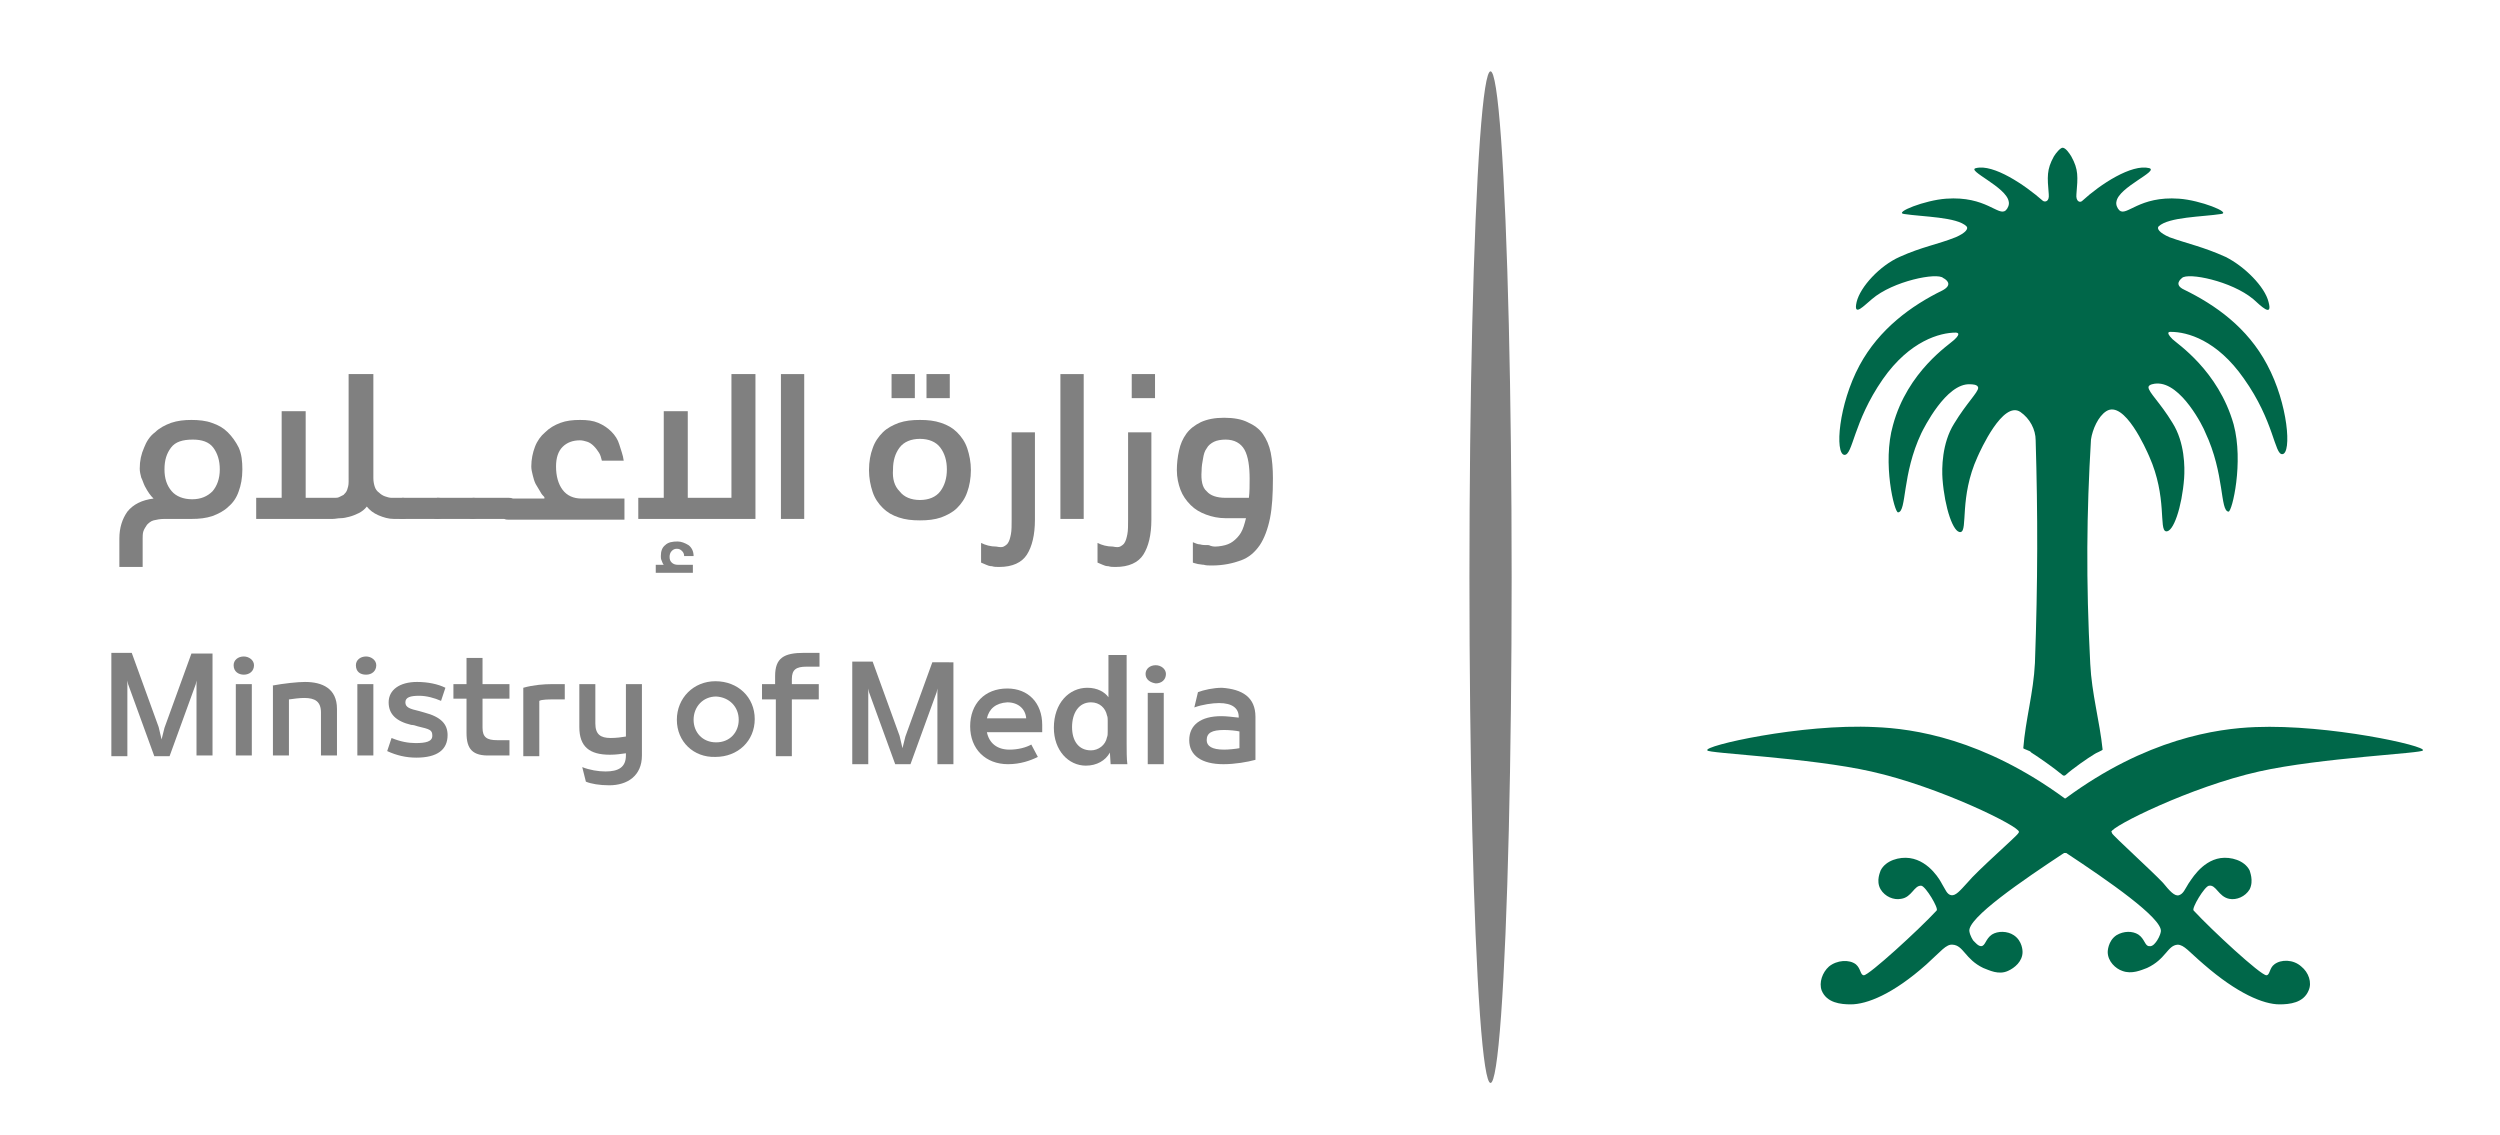 <?xml version="1.0" encoding="utf-8"?>
<!-- Generator: Adobe Illustrator 18.0.0, SVG Export Plug-In . SVG Version: 6.00 Build 0)  -->
<!DOCTYPE svg PUBLIC "-//W3C//DTD SVG 1.1//EN" "http://www.w3.org/Graphics/SVG/1.1/DTD/svg11.dtd">
<svg version="1.1" id="Layer_1" xmlns="http://www.w3.org/2000/svg" xmlns:xlink="http://www.w3.org/1999/xlink" x="0px" y="0px"
	 viewBox="0 0 343.5 156" enable-background="new 0 0 343.5 156" xml:space="preserve">
<g>
	<g>
		<g>
			<path fill="#808080" d="M19.8,61.5c0.3-0.8,0.8-1.6,1.5-2.1c0.6-0.6,1.4-1,2.2-1.3c0.9-0.3,1.8-0.4,2.8-0.4c1,0,2,0.1,2.8,0.4
				c0.9,0.3,1.6,0.7,2.2,1.3c0.6,0.6,1.1,1.3,1.5,2.1c0.4,0.9,0.5,1.9,0.5,3c0,1.2-0.2,2.2-0.5,3c-0.3,0.9-0.8,1.6-1.4,2.1
				c-0.6,0.6-1.4,1-2.2,1.3c-0.9,0.3-1.8,0.4-2.9,0.4h-3.7c-0.6,0-1.1,0.1-1.5,0.2c-0.4,0.1-0.7,0.4-0.9,0.6
				c-0.2,0.3-0.4,0.6-0.5,0.9c-0.1,0.3-0.1,0.7-0.1,1v3.9h-3.2v-3.9c0-1.5,0.4-2.7,1.1-3.7c0.8-1,2-1.6,3.6-1.8
				c-0.2-0.2-0.4-0.4-0.6-0.7c-0.2-0.3-0.4-0.6-0.6-1c-0.2-0.4-0.3-0.8-0.5-1.2c-0.1-0.4-0.2-0.8-0.2-1.2
				C19.2,63.3,19.4,62.4,19.8,61.5z M23.5,61.5c-0.6,0.8-0.9,1.7-0.9,3c0,1.2,0.3,2.2,1,3c0.6,0.7,1.6,1.1,2.8,1.1
				c1.2,0,2.1-0.4,2.8-1.1c0.6-0.7,1-1.7,1-3c0-1.2-0.3-2.2-0.9-3c-0.6-0.8-1.6-1.1-2.8-1.1C25.1,60.4,24.1,60.7,23.5,61.5z"/>
			<path fill="#808080" d="M48,51.4h3.3v14.3c0,0.5,0.1,0.9,0.2,1.2c0.1,0.3,0.3,0.6,0.6,0.8c0.2,0.2,0.5,0.4,0.8,0.5
				c0.3,0.1,0.6,0.2,0.9,0.2h1.5c0.2,0,0.3,0,0.4,0.1c0.1,0,0.2,0.1,0.2,0.3V71c0,0.2-0.2,0.3-0.6,0.3h-1.2c-0.7,0-1.4-0.2-2.1-0.5
				c-0.7-0.3-1.2-0.7-1.6-1.2c-0.3,0.4-0.7,0.7-1.1,0.9c-0.4,0.2-0.9,0.4-1.3,0.5c-0.4,0.1-0.8,0.2-1.2,0.2c-0.4,0-0.7,0.1-1.1,0.1
				H35.2v-2.9h3.5V56.5H42v11.9H46c0.2,0,0.4,0,0.6-0.1c0.2-0.1,0.4-0.2,0.6-0.3c0.2-0.2,0.4-0.4,0.5-0.7c0.1-0.3,0.2-0.6,0.2-1.1
				V51.4z"/>
			<path fill="#808080" d="M54.7,71v-2.2c0-0.2,0.1-0.3,0.2-0.3c0.1,0,0.3-0.1,0.4-0.1h4.9c0.4,0,0.6,0.1,0.6,0.3v2.2
				c0,0.2-0.1,0.3-0.2,0.3c-0.1,0-0.3,0.1-0.4,0.1h-4.9C54.9,71.3,54.7,71.2,54.7,71z"/>
			<path fill="#808080" d="M59.5,71v-2.2c0-0.2,0.1-0.3,0.2-0.3c0.1,0,0.3-0.1,0.4-0.1H65c0.4,0,0.6,0.1,0.6,0.3v2.2
				c0,0.2-0.1,0.3-0.2,0.3c-0.1,0-0.3,0.1-0.4,0.1h-4.9C59.7,71.3,59.5,71.2,59.5,71z"/>
			<path fill="#808080" d="M64.4,71v-2.2c0-0.2,0.1-0.3,0.2-0.3c0.1,0,0.3-0.1,0.4-0.1h4.9c0.4,0,0.6,0.1,0.6,0.3v2.2
				c0,0.2-0.1,0.3-0.2,0.3c-0.1,0-0.3,0.1-0.4,0.1H65C64.6,71.3,64.4,71.2,64.4,71z"/>
			<path fill="#808080" d="M74.8,68.3c-0.2-0.2-0.4-0.4-0.6-0.8c-0.2-0.3-0.4-0.7-0.6-1c-0.2-0.4-0.3-0.8-0.4-1.2
				c-0.1-0.4-0.2-0.8-0.2-1.2c0-1,0.2-1.9,0.5-2.7c0.3-0.8,0.8-1.5,1.4-2c0.6-0.6,1.3-1,2.1-1.3c0.8-0.3,1.7-0.4,2.7-0.4
				c1,0,1.8,0.1,2.5,0.4c0.7,0.3,1.3,0.7,1.8,1.2c0.5,0.5,0.9,1.1,1.1,1.8s0.5,1.4,0.6,2.2h-3c-0.1-0.4-0.2-0.8-0.4-1.1
				c-0.2-0.3-0.4-0.6-0.7-0.9c-0.3-0.3-0.6-0.5-0.9-0.6c-0.3-0.1-0.7-0.2-1-0.2c-1,0-1.8,0.3-2.4,0.9c-0.6,0.6-0.9,1.5-0.9,2.7
				c0,1.3,0.3,2.4,0.9,3.2c0.6,0.8,1.5,1.2,2.6,1.2h5.9v2.9H69.8c-0.4,0-0.6-0.1-0.6-0.3v-2.2c0-0.2,0.1-0.3,0.2-0.3
				c0.1,0,0.3-0.1,0.4-0.1h5V68.3z"/>
			<path fill="#808080" d="M91.2,68.4V56.5h3.3v11.9h6V51.4h3.3v19.9H87.7v-2.9H91.2z M91.2,77.7v-0.1c-0.1-0.1-0.2-0.3-0.3-0.6
				c-0.1-0.2-0.1-0.4-0.1-0.6c0-0.7,0.2-1.2,0.6-1.5c0.4-0.4,1-0.5,1.7-0.5c0.5,0,1,0.2,1.5,0.5c0.4,0.3,0.7,0.8,0.7,1.5h-1.3
				c0-0.3-0.1-0.5-0.3-0.7c-0.2-0.2-0.4-0.3-0.7-0.3c-0.3,0-0.5,0.1-0.7,0.3c-0.2,0.2-0.3,0.5-0.3,0.8c0,0.4,0.1,0.6,0.3,0.8
				c0.2,0.2,0.5,0.3,0.8,0.3h2.1v1.1h-5.1v-1.1H91.2z"/>
			<path fill="#808080" d="M107.3,51.4h3.2v19.9h-3.2V51.4z"/>
			<path fill="#808080" d="M132.9,67.6c-0.3,0.9-0.8,1.6-1.4,2.2c-0.6,0.6-1.4,1-2.2,1.3c-0.9,0.3-1.8,0.4-2.9,0.4
				c-1.1,0-2-0.1-2.9-0.4c-0.9-0.3-1.6-0.7-2.2-1.3c-0.6-0.6-1.1-1.3-1.4-2.2c-0.3-0.9-0.5-1.9-0.5-3c0-1.2,0.2-2.2,0.5-3
				c0.3-0.9,0.8-1.6,1.4-2.2c0.6-0.6,1.4-1,2.2-1.3c0.9-0.3,1.8-0.4,2.9-0.4c1.1,0,2,0.1,2.9,0.4c0.9,0.3,1.6,0.7,2.2,1.3
				c0.6,0.6,1.1,1.3,1.4,2.2c0.3,0.9,0.5,1.9,0.5,3C133.4,65.7,133.2,66.8,132.9,67.6z M125.7,51.4v3.3h-3.2v-3.3H125.7z
				 M123.6,67.5c0.6,0.8,1.6,1.2,2.8,1.2c1.2,0,2.2-0.4,2.8-1.2c0.6-0.8,0.9-1.8,0.9-3c0-1.2-0.3-2.2-0.9-3
				c-0.6-0.8-1.6-1.2-2.8-1.2c-1.2,0-2.2,0.4-2.8,1.2c-0.6,0.8-0.9,1.8-0.9,3C122.6,65.8,122.9,66.8,123.6,67.5z M130.5,51.4v3.3
				h-3.2v-3.3H130.5z"/>
			<path fill="#808080" d="M137.9,75.1c0.2-0.1,0.5-0.3,0.6-0.5c0.2-0.3,0.3-0.7,0.4-1.2c0.1-0.5,0.1-1.2,0.1-2v-12h3.2v12
				c0,2.1-0.4,3.7-1.1,4.8c-0.7,1.1-2,1.7-3.8,1.7c-0.4,0-0.7,0-1-0.1c-0.3,0-0.6-0.1-0.8-0.2c-0.2-0.1-0.5-0.2-0.7-0.3v-2.7
				c0.6,0.3,1.3,0.5,2.1,0.5C137.4,75.2,137.7,75.2,137.9,75.1z"/>
			<path fill="#808080" d="M145.7,51.4h3.2v19.9h-3.2V51.4z"/>
			<path fill="#808080" d="M153.9,75.1c0.2-0.1,0.5-0.3,0.6-0.5c0.2-0.3,0.3-0.7,0.4-1.2c0.1-0.5,0.1-1.2,0.1-2v-12h3.2v12
				c0,2.1-0.4,3.7-1.1,4.8c-0.7,1.1-2,1.7-3.8,1.7c-0.4,0-0.7,0-1-0.1c-0.3,0-0.6-0.1-0.8-0.2c-0.2-0.1-0.5-0.2-0.7-0.3v-2.7
				c0.6,0.3,1.3,0.5,2.1,0.5C153.4,75.2,153.7,75.2,153.9,75.1z M158.7,51.4v3.3h-3.2v-3.3H158.7z"/>
			<path fill="#808080" d="M167.9,75c0.6-0.1,1.1-0.3,1.5-0.6c0.4-0.3,0.8-0.7,1.1-1.2c0.3-0.5,0.5-1.2,0.7-2h-2.8
				c-1,0-1.9-0.2-2.7-0.5c-0.8-0.3-1.5-0.7-2.1-1.3c-0.6-0.6-1.1-1.3-1.4-2.1c-0.3-0.8-0.5-1.7-0.5-2.7c0-0.9,0.1-1.8,0.3-2.7
				c0.2-0.9,0.5-1.6,1-2.3c0.5-0.7,1.2-1.2,2-1.6c0.9-0.4,1.9-0.6,3.2-0.6c1.3,0,2.4,0.2,3.2,0.6c0.9,0.4,1.6,0.9,2.1,1.6
				c0.5,0.7,0.9,1.6,1.1,2.6c0.2,1,0.3,2.2,0.3,3.5c0,2.2-0.1,4-0.4,5.5c-0.3,1.5-0.8,2.8-1.4,3.7c-0.7,1-1.5,1.7-2.6,2.1
				c-1.1,0.4-2.4,0.7-4,0.7c-0.4,0-0.8,0-1.1-0.1c-0.3,0-0.6-0.1-0.8-0.1c-0.3-0.1-0.5-0.1-0.7-0.2v-2.8c0.3,0.1,0.6,0.3,1,0.3
				c0.3,0.1,0.7,0.1,1.2,0.1C166.7,75.2,167.3,75.1,167.9,75z M165.8,67.5c0.5,0.6,1.4,0.9,2.6,0.9h3.2c0.1-0.8,0.1-1.7,0.1-2.6
				c0-1.7-0.2-3.1-0.7-4c-0.5-0.9-1.4-1.4-2.6-1.4c-0.6,0-1.2,0.1-1.6,0.3s-0.8,0.5-1,0.9c-0.3,0.4-0.4,0.8-0.5,1.4
				c-0.1,0.5-0.2,1.1-0.2,1.7C165,66,165.2,67,165.8,67.5z"/>
		</g>
		<g>
			<g>
				<path fill="#808080" d="M29.2,89.7v14.1H27V93.5L26.9,94l-3.6,9.9h-2.1l-3.6-9.9l-0.1-0.5v10.4h-2.2V89.7h2.8l3.7,10.2l0.4,1.7
					l0.4-1.6l3.7-10.2H29.2z"/>
				<path fill="#808080" d="M131,90.9V105h-2.2V94.6l-0.1,0.5l-3.6,9.9H123l-3.6-9.9l-0.1-0.5V105h-2.2V90.9h2.8l3.7,10.2l0.4,1.7
					l0.4-1.6l3.7-10.2H131z"/>
				<path fill="#808080" d="M32.1,91.4c0-0.7,0.6-1.2,1.4-1.2c0.7,0,1.4,0.5,1.4,1.2c0,0.8-0.6,1.3-1.4,1.3
					C32.8,92.7,32.1,92.3,32.1,91.4z M32.4,94h2.2v9.8h-2.2V94z"/>
				<path fill="#808080" d="M37.4,94.2c1.6-0.3,3.5-0.5,4.5-0.5c2.4,0,4.4,0.9,4.4,3.7c0,2.1,0,4.3,0,6.4h-2.2v-5.9
					c0-1.5-0.8-2-2.3-2c-0.6,0-1.4,0.1-2.1,0.2v7.7h-2.2V94.2z"/>
				<path fill="#808080" d="M48.9,91.4c0-0.7,0.6-1.2,1.4-1.2c0.7,0,1.4,0.5,1.4,1.2c0,0.8-0.6,1.3-1.4,1.3
					C49.5,92.7,48.9,92.3,48.9,91.4z M49.1,94h2.2v9.8h-2.2V94z"/>
				<path fill="#808080" d="M157.4,92.6c0-0.7,0.6-1.2,1.4-1.2c0.7,0,1.4,0.5,1.4,1.2c0,0.8-0.6,1.3-1.4,1.3
					C158.1,93.8,157.4,93.4,157.4,92.6z M157.7,95.2h2.2v9.8h-2.2V95.2z"/>
				<path fill="#808080" d="M53.2,103.2l0.6-1.8c1.2,0.5,2.3,0.7,3.3,0.7c1.4,0,2.3-0.2,2.3-1c0-0.8-0.3-0.9-2-1.3
					c-0.3-0.1-0.6-0.2-0.9-0.2c-2.1-0.5-3.1-1.5-3.1-3.1c0-1.7,1.5-2.8,3.9-2.8c1.5,0,2.9,0.3,3.9,0.8l-0.6,1.8
					c-0.9-0.4-2-0.7-3-0.7c-1.2,0-1.9,0.2-1.9,0.9c0,0.7,0.6,0.9,1.9,1.2l0.7,0.2c2.3,0.6,3.2,1.6,3.2,3.1c0,2-1.4,3.1-4.3,3.1
					C55.8,104.1,54.5,103.8,53.2,103.2z"/>
				<path fill="#808080" d="M64.1,100.7V96h-1.8v-2h1.8v-3.6h2.2V94H70v2h-3.7v4c0,1.3,0.6,1.7,2,1.7H70v2.1h-2.6
					C64.9,103.9,64.1,102.9,64.1,100.7z"/>
				<path fill="#808080" d="M71.9,94.5c1.4-0.4,2.9-0.5,3.9-0.5h1.8v2.1H76c-0.5,0-1.6,0-1.9,0.2v7.6h-2.2V94.5z"/>
				<path fill="#808080" d="M88.2,102.8v1c0,2.8-2,4.1-4.5,4.1c-1.3,0-2.5-0.2-3.2-0.5l-0.5-2c1,0.4,2.2,0.6,3.2,0.6
					c1.8,0,2.8-0.6,2.8-2.2v-0.3c-0.7,0.1-1.4,0.2-2.2,0.2c-2.8,0-4.2-1.1-4.2-3.8V94h2.2v5.4c0,1.5,0.7,2,2.1,2
					c0.8,0,1.5-0.1,2.1-0.2V94h2.2V102.8L88.2,102.8C88.2,102.8,88.2,102.8,88.2,102.8z"/>
				<path fill="#808080" d="M93,98.9L93,98.9c0-3,2.3-5.3,5.3-5.3h0c3.1,0,5.4,2.2,5.4,5.2v0c0,3-2.3,5.2-5.4,5.2h0
					C95.3,104.1,93,101.9,93,98.9z M98.4,102c1.9,0,3.1-1.4,3.1-3.1v0c0-1.8-1.3-3.1-3.1-3.2h0c-1.8,0-3.1,1.4-3.1,3.2v0
					C95.3,100.6,96.5,102,98.4,102L98.4,102z"/>
				<path fill="#808080" d="M106.5,96.1h-1.8V94h1.8v-1.1c0-2.5,1.2-3.2,4-3.2h2.1v1.9h-1.8c-1.4,0-2,0.4-2,1.7V94h3.7v2.1h-3.7v7.8
					h-2.2V96.1z"/>
				<path fill="#808080" d="M143.2,100.6h-7.6c0.3,1.5,1.4,2.4,3.1,2.4c1.2,0,2.3-0.3,3-0.7l0.9,1.7c-1,0.5-2.4,1-4.1,1
					c-3.1,0-5.2-2.1-5.2-5.2v0c0-3.1,2-5.2,5.1-5.2c2.9,0,4.8,2,4.8,5V100.6z M135.6,98.7h5.4c-0.1-1.3-1.1-2.2-2.6-2.2
					C136.8,96.6,135.9,97.4,135.6,98.7z"/>
				<path fill="#808080" d="M172.5,98.5v5.9c-1.1,0.3-2.8,0.6-4.4,0.6c-3,0-4.7-1.2-4.7-3.3v0c0-2.1,1.6-3.3,4.4-3.3
					c0.7,0,1.5,0.1,2.4,0.2v-0.1c0-1.2-0.9-1.9-2.7-1.9c-0.9,0-2.3,0.2-3.4,0.6l0.5-2.1c0.8-0.3,2.1-0.6,3.3-0.6
					C170.7,94.7,172.5,95.8,172.5,98.5z M168.2,103c0.6,0,1.6-0.1,2.1-0.2v-2.3c-0.4-0.1-1.4-0.2-2.1-0.2c-1.7,0-2.4,0.4-2.4,1.4
					C165.8,102.5,166.5,103,168.2,103z"/>
				<g>
					<path fill="#808080" d="M154.8,90.1v12c0,1,0,2.2,0.1,2.9h-2.3l-0.1-1.6h0c-0.6,1.1-1.8,1.8-3.3,1.8c-2.4,0-4.4-2.1-4.4-5.2
						c0-3.4,2.1-5.5,4.6-5.5c1.4,0,2.4,0.6,2.9,1.3h0v-5.8H154.8z M152.2,99c0-0.2,0-0.5-0.1-0.7c-0.2-1-1-1.8-2.2-1.8
						c-1.7,0-2.6,1.5-2.6,3.4c0,1.9,0.9,3.2,2.6,3.2c1,0,2-0.7,2.2-1.8c0.1-0.2,0.1-0.5,0.1-0.8V99z"/>
				</g>
			</g>
		</g>
	</g>
	<g id="XMLID_47_">
		<g id="XMLID_49_">
			<path id="XMLID_56_" fill="#006749" d="M283.9,117.2c5.6,3.7,13.3,9,13,10.8c-0.1,0.6-0.5,1.2-0.5,1.2c-0.2,0.3-0.6,0.9-1.1,0.8
				c-0.6,0-0.6-1-1.5-1.6c-0.8-0.5-2-0.5-3,0.1c-1.2,0.8-1.2,2.3-1.2,2.3c0,1.3,1.1,2.3,2,2.6c1.3,0.5,2.6-0.1,3.4-0.4
				c2.6-1.2,2.8-3.1,4.2-3.2c0.9,0,1.6,1,3.6,2.7c4.6,4,8.2,5.5,10.4,5.5c1.4,0,3.3-0.2,4-1.9c0.5-1.1,0-2.5-1-3.3
				c-1.1-1-2.8-1-3.7-0.3c-0.7,0.5-0.6,1.5-1.1,1.5c-0.8,0-7.5-6.2-10-8.9c-0.3-0.3,1.5-3.3,2.1-3.4c1-0.2,1.3,1.5,2.8,1.8
				c1,0.2,2.2-0.3,2.8-1.3c0.6-1.2,0-2.5,0-2.6c-0.7-1.4-2.6-1.9-4-1.7c-2.7,0.4-4.2,3.3-4.4,3.5c-0.5,0.8-0.7,1.4-1.3,1.6
				c-0.6,0.2-1.3-0.6-2.2-1.7c-1.5-1.6-6.8-6.4-7-6.8c0,0,0-0.1-0.1-0.2c-0.1-0.7,10.9-6.2,20.3-8.3c8.5-1.9,22.7-2.5,22.5-2.9
				c0,0,0,0,0,0c0,0,0,0,0,0c0.6-0.6-12.9-3.6-23-3.2c-5.3,0.2-15,1.6-26.1,9.8h-0.1c-11.2-8.2-20.8-9.6-26.1-9.8
				c-10.1-0.5-23.7,2.6-23,3.2c0,0,0,0,0,0c0,0,0,0,0,0c-0.2,0.4,14.1,1,22.5,2.9c9.4,2.1,20.5,7.6,20.3,8.3c0,0.1-0.1,0.2-0.1,0.2
				c-0.2,0.4-5.6,5.1-7,6.8c-1,1.1-1.6,1.8-2.2,1.7c-0.6-0.1-0.8-0.8-1.3-1.6c-0.1-0.2-1.6-3.1-4.4-3.5c-1.4-0.2-3.3,0.3-4,1.7
				c0,0.1-0.7,1.4,0,2.6c0.6,1,1.8,1.5,2.8,1.3c1.5-0.2,1.8-1.9,2.8-1.8c0.6,0.1,2.4,3.1,2.1,3.4c-2.5,2.7-9.3,8.9-10,8.9
				c-0.5,0-0.4-0.9-1.1-1.5c-0.9-0.7-2.6-0.6-3.7,0.3c-0.9,0.8-1.4,2.2-1,3.3c0.7,1.7,2.6,1.9,4,1.9c2.2,0,5.8-1.4,10.4-5.5
				c2-1.8,2.7-2.8,3.6-2.7c1.5,0.1,1.7,2,4.2,3.2c0.8,0.3,2.1,1,3.4,0.4c0.9-0.4,2-1.3,2-2.6c0-0.1,0-1.5-1.2-2.3
				c-0.9-0.6-2.2-0.6-3-0.1c-0.9,0.6-0.9,1.6-1.5,1.6c-0.4,0-0.8-0.5-1.1-0.8c0,0-0.4-0.6-0.5-1.2c-0.4-1.8,7.4-7.1,13-10.8H283.9z"
				/>
		</g>
		<path id="XMLID_48_" fill="#006749" d="M266.9,39.9c-4.3,2.1-8.7,5.3-11.4,10.3c-2.9,5.4-3.4,12.1-2.1,12.3
			c1.2,0.1,1.2-4.5,5.3-10.4c3.7-5.3,7.9-6.4,10-6.4c0.1,0,0.9,0-0.2,1c-0.6,0.6-6.4,4.3-8.4,11.7c-1.5,5.2,0.2,12.1,0.7,12
			c1.2-0.1,0.5-5.2,3.2-10.9c0.3-0.6,3.4-6.9,6.7-6.7c0.2,0,1.1,0,1.1,0.5c0,0.6-1.6,2.1-3.3,4.9c-1.7,2.7-1.7,6.2-1.6,7.6
			c0.3,4,1.5,7.5,2.5,7.3c1-0.2-0.2-4.8,2.3-10.3c0.4-0.9,3.5-7.8,5.9-6.2c1.3,0.9,2.1,2.4,2.1,3.9c0.3,10.2,0.3,19.4-0.1,30.6
			c-0.2,4.1-1.3,7.8-1.6,11.7c0,0.1,1,0.4,1,0.5c0,0,0.1,0.1,0.1,0.1c1.1,0.7,3.1,2.1,4.3,3.1c0.1,0.1,0.3,0.1,0.4,0
			c1-0.9,3-2.3,4-2.9c0.1-0.1,1.1-0.5,1.1-0.6c-0.4-3.9-1.5-7.7-1.7-11.8c-0.6-11.5-0.5-20.7,0.1-30.8c0.2-1.4,1-3.2,2.1-3.9
			c2.5-1.6,5.5,5.3,5.9,6.2c2.5,5.6,1.3,10.1,2.3,10.3c1,0.2,2.2-3.3,2.5-7.3c0.1-1.5,0.1-4.9-1.6-7.6c-1.7-2.8-3.3-4.2-3.3-4.9
			c0-0.4,0.9-0.5,1.1-0.5c3.4-0.2,6.5,6.1,6.7,6.7c2.7,5.7,2,10.8,3.2,10.9c0.5,0,2.1-6.8,0.7-12c-2.1-7.4-7.8-11.1-8.4-11.7
			c-1.1-1.1-0.3-1-0.2-1c2.2,0,6.3,1.1,10,6.4c4.2,5.9,4.2,10.5,5.3,10.4c1.3-0.1,0.8-6.9-2.1-12.3c-2.7-5.1-7.1-8.2-11.4-10.3
			c-1.5-0.7-0.4-1.5-0.3-1.6c0.8-0.8,6.8,0.4,9.8,2.9c1,0.9,2.7,2.6,2.1,0.4c-0.5-2.1-3.3-4.9-5.9-6.2c-3.1-1.4-5.2-1.8-7.7-2.7
			c-1.4-0.6-1.8-1.2-1.5-1.5c1.4-1.3,6-1.3,8.6-1.7c1.4-0.2-2.9-1.9-5.8-2.1c-5.5-0.4-7.2,2.5-8.2,1.6c-0.3-0.3-0.5-0.8-0.4-1.2
			c0.3-2,5.9-4.2,4.5-4.6c-2.4-0.6-6.7,2.2-9.2,4.5c-0.3,0.3-0.9,0.1-0.8-0.9c0.2-2.4,0.3-3.4-0.7-5.2c-0.3-0.5-0.8-1.2-1.2-1.2
			c-0.3,0-0.9,0.7-1.2,1.2c-1,1.8-0.9,2.8-0.7,5.2c0.1,1-0.5,1.1-0.8,0.9c-2.5-2.2-6.8-5.1-9.2-4.5c-1.4,0.3,4.2,2.6,4.5,4.6
			c0.1,0.4-0.1,0.9-0.4,1.2c-1,0.9-2.7-2-8.2-1.6c-2.9,0.2-7.2,1.9-5.8,2.1c2.6,0.4,7.3,0.4,8.6,1.7c0.3,0.3-0.1,0.9-1.5,1.5
			c-2.5,1-4.6,1.3-7.7,2.7c-2.7,1.2-5.4,4.1-5.9,6.2c-0.5,2.2,1.1,0.4,2.1-0.4c2.9-2.5,9-3.7,9.8-2.9
			C267.4,38.4,268.4,39.1,266.9,39.9z"/>
	</g>
	<ellipse id="XMLID_3_" fill="#808080" cx="204.8" cy="79.3" rx="2.9" ry="69.5"/>
</g>
</svg>
